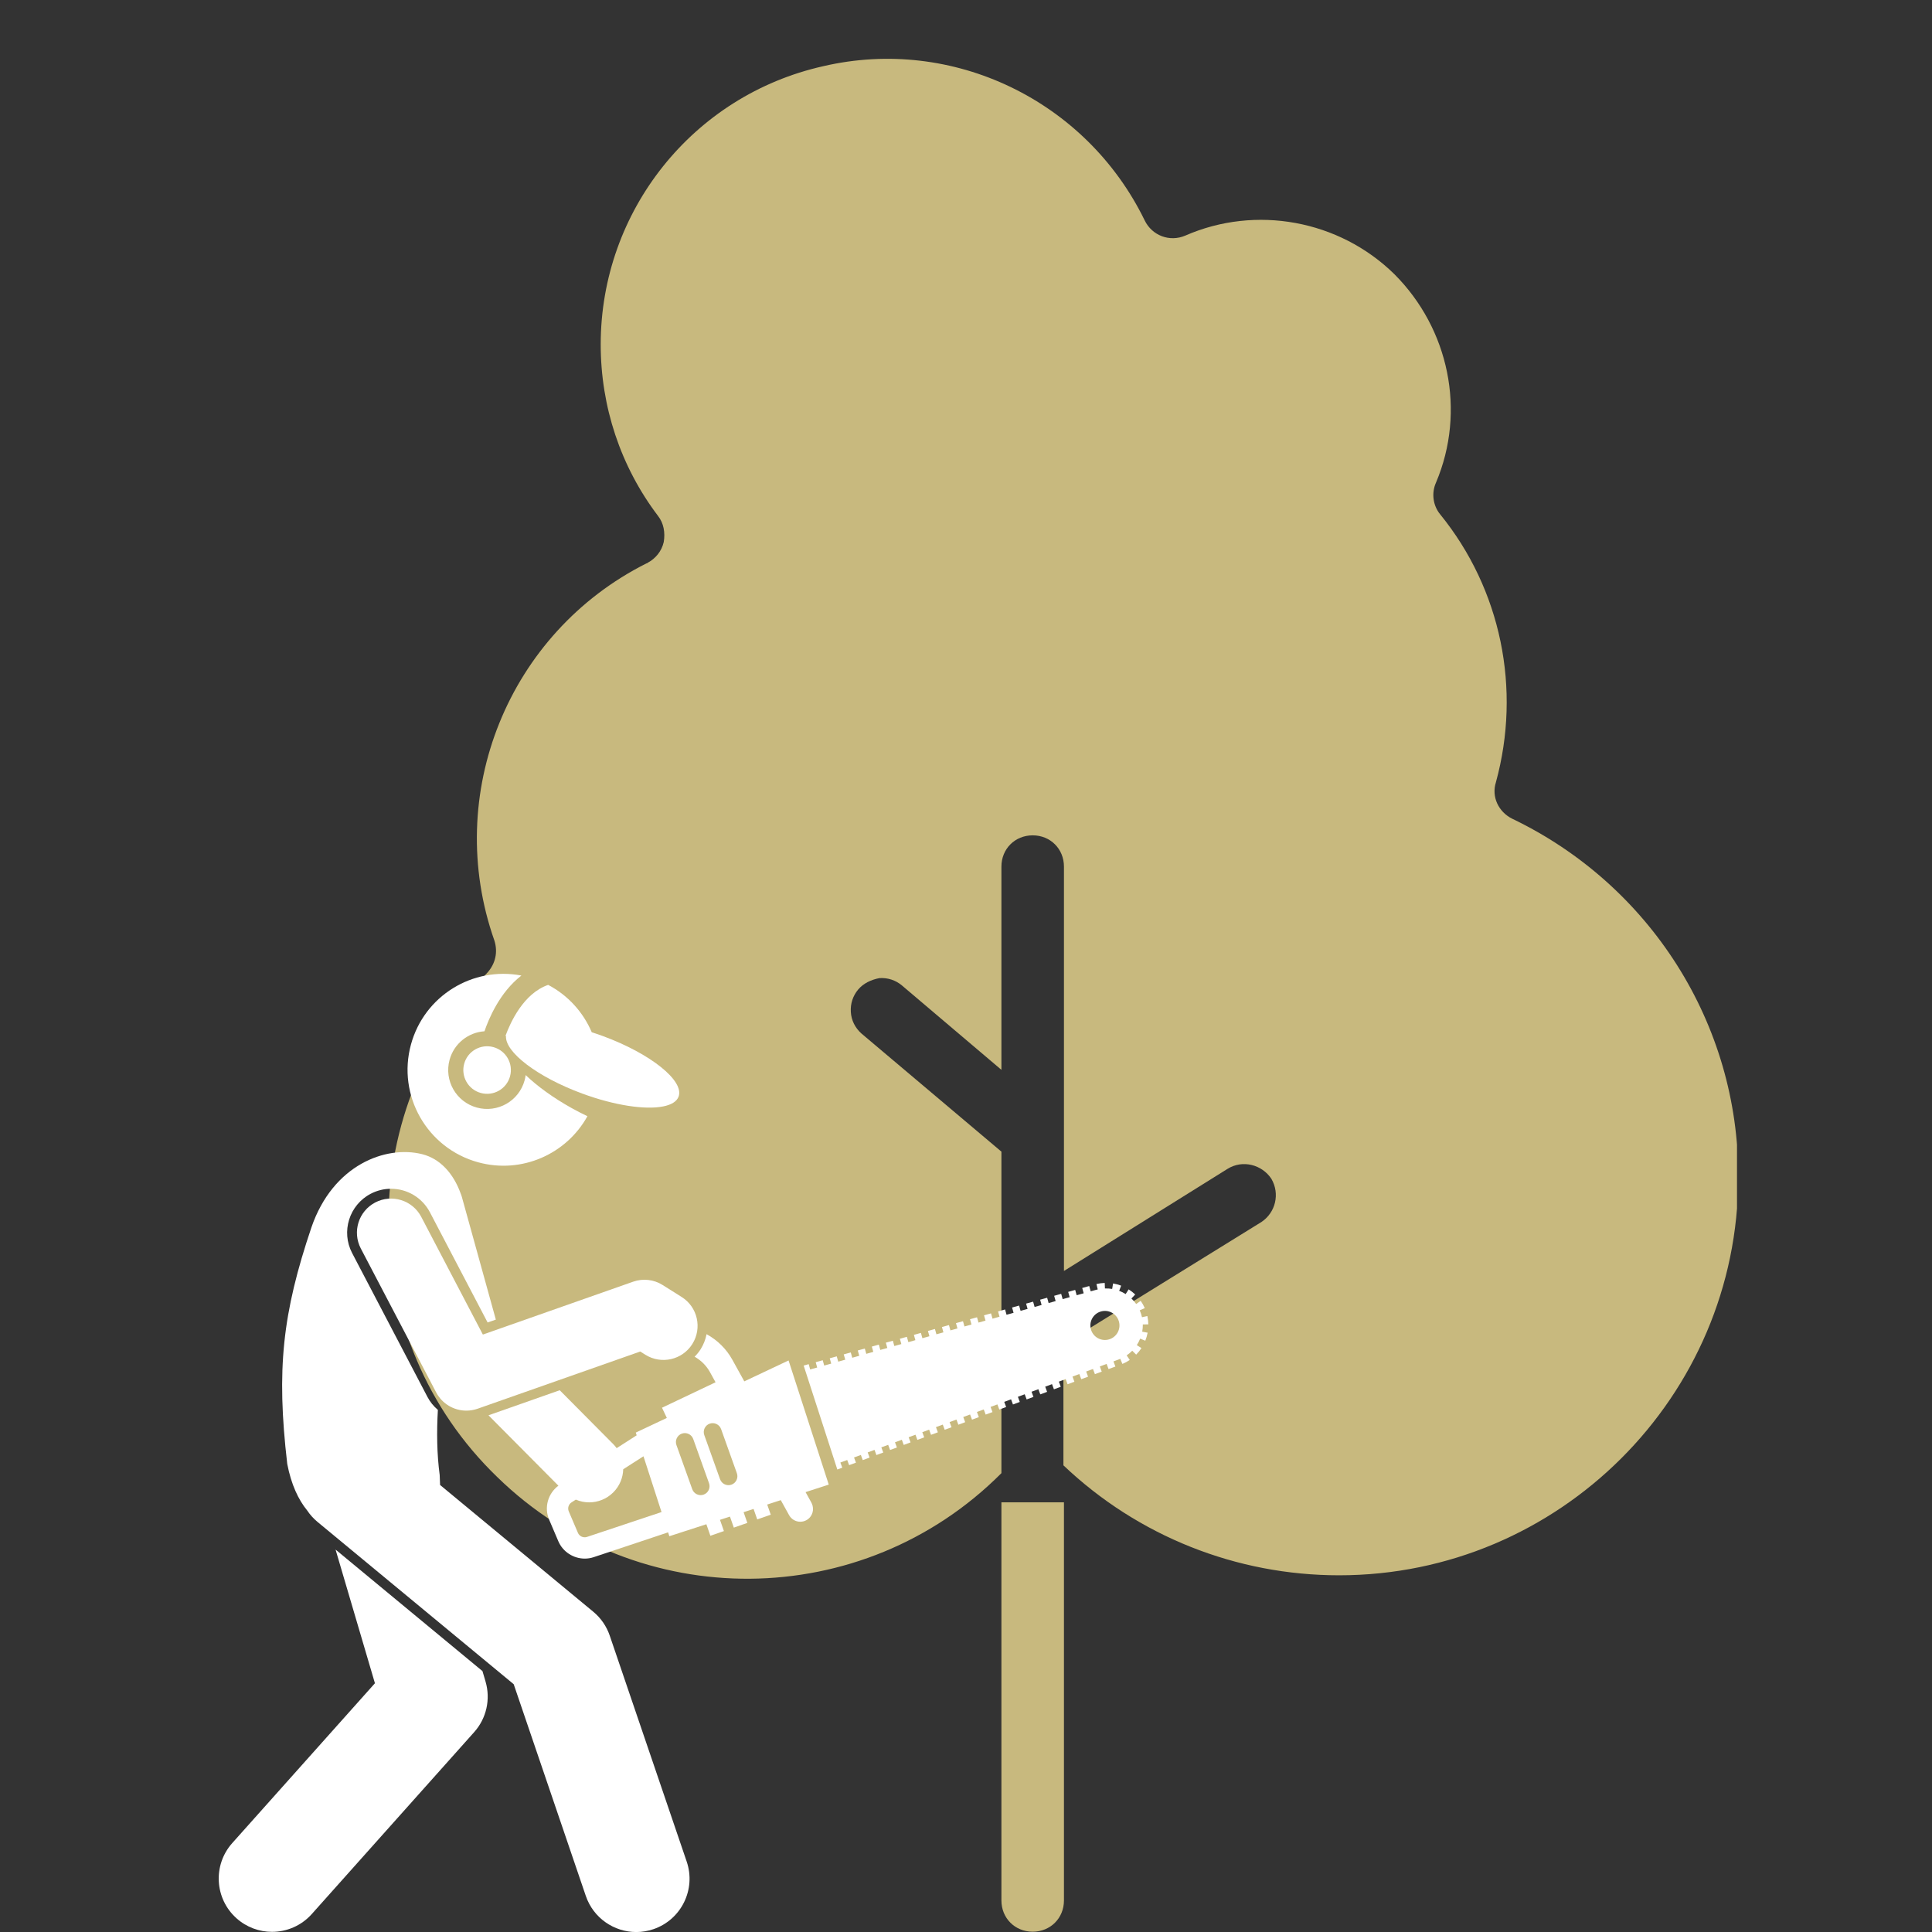 <svg xmlns="http://www.w3.org/2000/svg" xmlns:xlink="http://www.w3.org/1999/xlink" width="512" zoomAndPan="magnify" viewBox="0 0 384 384" height="512" preserveAspectRatio="xMidYMid meet" version="1.0"><rect x="0" y="0" width="384" height="384" fill="#333333" stroke="none"/><defs><clipPath id="bef5701efd"><path d="M 77 11 L 345.242 11 L 345.242 314 L 77 314 Z M 77 11 " clip-rule="nonzero"/></clipPath><clipPath id="46cc07c5f2"><path d="M 159 254 L 228.289 254 L 228.289 293 L 159 293 Z M 159 254 " clip-rule="nonzero"/></clipPath></defs><g clip-path="url(#bef5701efd)"><path fill="#c8b97e" d="M 300.539 162.715 C 297.848 161.367 296.395 158.367 297.328 155.465 C 302.402 136.926 298.363 117.145 286.246 102.23 C 284.797 100.469 284.484 97.984 285.418 95.914 C 291.426 81.723 288.008 65.359 277.133 54.484 C 266.152 43.711 249.582 40.711 235.602 46.82 C 232.492 48.168 228.973 46.82 227.52 43.816 C 215.922 19.996 189.406 7.152 163.617 13.16 C 137.727 18.961 119.395 41.953 119.395 68.465 C 119.395 80.789 123.328 92.703 130.785 102.539 C 131.926 103.992 132.234 105.855 131.926 107.719 C 131.512 109.582 130.27 111.035 128.715 111.863 L 128.609 111.965 L 128.508 111.965 C 101.062 125.742 88.012 157.848 98.266 186.949 C 98.988 189.23 98.473 191.508 96.918 193.27 C 69.992 221.648 70.715 266.391 98.781 293.523 C 126.746 320.867 171.488 320.453 199.039 292.801 L 199.039 228.898 L 171.18 205.387 C 169.938 204.246 169.211 202.797 169.109 201.141 C 169.004 199.484 169.523 197.93 170.559 196.688 C 171.594 195.445 173.148 194.719 174.805 194.406 C 176.461 194.305 178.016 194.82 179.258 195.859 L 199.039 212.637 L 199.039 172.242 C 199.039 168.723 201.73 166.031 205.254 166.031 C 208.773 166.031 211.469 168.723 211.469 172.242 L 211.469 252.613 L 243.988 232.316 C 246.992 230.449 250.824 231.484 252.688 234.281 C 254.449 237.285 253.516 241.016 250.723 242.879 L 211.363 267.219 L 211.363 291.246 C 226.176 305.332 245.75 313.102 266.152 313.102 C 309.859 313.102 345.488 277.574 345.488 233.973 C 345.594 203.523 327.984 175.867 300.539 162.715 Z M 300.539 162.715 " fill-opacity="1" fill-rule="nonzero"/></g><path fill="#c8b97e" d="M 199.039 377.727 C 199.039 381.25 201.73 383.941 205.254 383.941 C 208.773 383.941 211.469 381.25 211.469 377.727 L 211.469 298.602 L 199.039 298.602 Z M 199.039 377.727 " fill-opacity="1" fill-rule="nonzero"/><g clip-path="url(#46cc07c5f2)"><path fill="#ffffff" d="M 167.41 291.715 L 167.031 290.688 L 168.391 290.188 L 168.77 291.211 L 170.125 290.711 L 169.746 289.684 L 171.102 289.18 L 171.48 290.207 L 172.84 289.703 L 172.461 288.68 L 173.816 288.176 L 174.195 289.203 L 175.555 288.699 L 175.172 287.672 L 176.531 287.172 L 176.91 288.195 L 178.27 287.695 L 177.887 286.668 L 179.246 286.164 L 179.625 287.191 L 180.98 286.688 L 180.602 285.664 L 181.957 285.16 L 182.336 286.188 L 183.695 285.684 L 183.316 284.66 L 184.672 284.156 L 185.051 285.18 L 186.41 284.68 L 186.027 283.652 L 187.387 283.152 L 187.766 284.176 L 189.125 283.676 L 188.742 282.648 L 190.102 282.145 L 190.48 283.172 L 191.836 282.668 L 191.457 281.645 L 192.812 281.141 L 193.195 282.168 L 194.551 281.664 L 194.172 280.637 L 195.527 280.137 L 195.91 281.16 L 197.266 280.66 L 196.887 279.633 L 198.242 279.133 L 198.621 280.156 L 199.98 279.652 L 199.598 278.629 L 200.957 278.125 L 201.336 279.152 L 202.691 278.648 L 202.312 277.625 L 203.672 277.121 L 204.051 278.148 L 205.406 277.645 L 205.027 276.617 L 206.383 276.117 L 206.766 277.141 L 208.121 276.641 L 207.742 275.613 L 209.098 275.109 L 209.477 276.137 L 210.836 275.633 L 210.453 274.609 L 211.812 274.105 L 212.191 275.133 L 213.547 274.629 L 213.168 273.605 L 214.527 273.102 L 214.906 274.125 L 216.262 273.625 L 215.883 272.598 L 217.238 272.098 L 217.621 273.121 L 218.977 272.621 L 218.598 271.594 L 219.953 271.09 L 220.332 272.117 L 221.691 271.613 L 221.309 270.59 L 222.395 270.188 C 222.484 270.152 222.57 270.109 222.66 270.074 L 223.086 271.09 C 223.598 270.879 224.09 270.613 224.547 270.305 L 223.934 269.391 C 224.336 269.117 224.707 268.809 225.043 268.469 L 225.824 269.242 C 226.215 268.852 226.566 268.414 226.871 267.949 L 225.949 267.348 C 226.215 266.941 226.438 266.516 226.617 266.066 L 227.637 266.477 C 227.844 265.965 228 265.426 228.102 264.883 L 227.023 264.684 C 227.109 264.211 227.152 263.73 227.145 263.242 L 228.238 263.227 C 228.23 262.676 228.168 262.121 228.047 261.574 L 226.98 261.809 C 226.93 261.578 226.867 261.348 226.793 261.117 C 226.715 260.883 226.629 260.656 226.531 260.438 L 227.535 260 C 227.312 259.492 227.039 259.004 226.719 258.547 L 225.824 259.18 C 225.543 258.781 225.227 258.414 224.879 258.086 L 225.633 257.289 C 225.234 256.91 224.793 256.566 224.324 256.273 L 223.738 257.203 C 223.328 256.945 222.895 256.734 222.445 256.562 L 222.836 255.531 C 222.316 255.336 221.777 255.188 221.234 255.098 L 221.051 256.184 C 220.582 256.105 220.102 256.074 219.613 256.094 L 219.574 254.992 C 219.02 255.012 218.469 255.086 217.926 255.215 L 218.184 256.285 C 218.094 256.309 218.004 256.324 217.914 256.348 L 216.785 256.66 L 216.492 255.609 L 215.098 255.996 L 215.391 257.051 L 213.996 257.438 L 213.703 256.383 L 212.312 256.773 L 212.605 257.828 L 211.211 258.215 L 210.918 257.16 L 209.523 257.551 L 209.816 258.602 L 208.422 258.992 L 208.129 257.938 L 206.734 258.324 L 207.027 259.379 L 205.633 259.766 L 205.34 258.715 L 203.945 259.102 L 204.242 260.156 L 202.848 260.543 L 202.555 259.492 L 201.16 259.879 L 201.453 260.934 L 200.059 261.32 L 199.766 260.266 L 198.371 260.656 L 198.664 261.707 L 197.27 262.098 L 196.977 261.043 L 195.582 261.43 L 195.879 262.484 L 194.484 262.875 L 194.191 261.82 L 192.797 262.207 L 193.09 263.262 L 191.695 263.648 L 191.402 262.598 L 190.008 262.984 L 190.301 264.039 L 188.906 264.426 L 188.613 263.371 L 187.219 263.762 L 187.512 264.816 L 186.121 265.203 L 185.824 264.148 L 184.434 264.539 L 184.727 265.59 L 183.332 265.98 L 183.039 264.926 L 181.645 265.312 L 181.938 266.367 L 180.543 266.758 L 180.25 265.703 L 178.855 266.09 L 179.148 267.145 L 177.754 267.531 L 177.461 266.48 L 176.07 266.867 L 176.363 267.922 L 174.969 268.309 L 174.676 267.254 L 173.281 267.645 L 173.574 268.695 L 172.18 269.086 L 171.887 268.031 L 170.492 268.418 L 170.785 269.473 L 169.391 269.863 L 169.098 268.809 L 167.703 269.195 L 168 270.25 L 166.605 270.637 L 166.309 269.586 L 164.918 269.973 L 165.211 271.027 L 163.816 271.414 L 163.523 270.359 L 162.129 270.75 L 162.422 271.805 L 161.027 272.191 L 160.734 271.137 L 159.734 271.418 L 166.426 292.078 Z M 218.723 260.695 C 220.242 260.203 221.871 261.035 222.363 262.555 C 222.855 264.07 222.02 265.699 220.504 266.191 C 218.984 266.684 217.355 265.852 216.863 264.332 C 216.371 262.816 217.203 261.184 218.723 260.695 Z M 218.723 260.695 " fill-opacity="1" fill-rule="nonzero"/></g><path fill="#ffffff" d="M 138.059 269.66 C 139.32 270.367 140.383 271.41 141.094 272.691 L 142.094 274.504 L 142.223 274.738 L 131.578 279.797 L 132.539 281.824 L 126.367 284.738 L 126.543 285.281 L 124.332 286.699 L 122.566 287.832 C 122.367 287.559 122.152 287.297 121.91 287.051 L 111.25 276.32 L 97.09 281.301 L 110.988 295.293 C 108.898 296.855 108.113 299.625 109.152 302.062 L 110.969 306.324 C 111.879 308.465 114 309.785 116.227 309.785 C 116.816 309.785 117.418 309.691 118.004 309.496 L 130.379 305.371 L 132.789 304.566 L 133.039 305.336 L 140.395 302.953 L 141.195 305.25 L 143.883 304.312 L 143.102 302.078 L 145.086 301.434 L 145.852 303.625 L 148.539 302.688 L 147.797 300.559 L 149.781 299.914 L 150.508 301.996 L 153.195 301.059 L 152.488 299.039 L 155.188 298.164 L 156.441 300.43 L 156.836 301.145 C 157.301 301.984 158.168 302.457 159.062 302.457 C 159.48 302.457 159.902 302.355 160.289 302.141 C 161.469 301.488 161.914 300.043 161.352 298.84 C 161.328 298.789 161.312 298.734 161.285 298.684 L 160.113 296.57 L 164.723 295.078 L 156.734 270.402 L 147.934 274.555 L 146.703 272.328 L 145.543 270.23 C 144.355 268.082 142.562 266.344 140.438 265.176 C 140.234 266.227 139.844 267.238 139.258 268.172 C 138.91 268.723 138.504 269.211 138.059 269.66 Z M 129.07 301.34 L 116.664 305.477 C 115.953 305.711 115.16 305.359 114.867 304.664 L 113.047 300.398 C 112.77 299.746 113.004 298.992 113.602 298.605 L 114.449 298.062 C 115.293 298.422 116.195 298.605 117.102 298.605 C 118.828 298.605 120.555 297.953 121.879 296.637 C 123.16 295.363 123.82 293.703 123.871 292.027 L 125.68 290.867 L 127.895 289.449 L 131.484 300.535 Z M 139.855 297.066 C 138.938 297.395 137.918 296.91 137.59 295.992 L 134.445 287.211 C 134.117 286.293 134.602 285.273 135.52 284.941 C 136.438 284.613 137.457 285.098 137.785 286.016 L 140.926 294.801 C 141.254 295.719 140.773 296.738 139.855 297.066 Z M 145.387 295.086 C 144.469 295.414 143.449 294.934 143.121 294.016 L 139.98 285.23 C 139.652 284.312 140.133 283.293 141.051 282.965 C 141.969 282.637 142.988 283.117 143.32 284.035 L 146.461 292.82 C 146.789 293.738 146.305 294.758 145.387 295.086 Z M 145.387 295.086 " fill-opacity="1" fill-rule="nonzero"/><path fill="#ffffff" d="M 47.012 381.277 C 49.035 383.082 51.555 383.969 54.062 383.969 C 56.977 383.969 59.875 382.773 61.969 380.43 L 94.246 344.273 C 96.688 341.539 97.539 337.742 96.508 334.227 L 95.895 332.145 L 66.695 307.988 L 74.52 334.559 L 46.164 366.324 C 42.27 370.688 42.648 377.383 47.012 381.277 Z M 47.012 381.277 " fill-opacity="1" fill-rule="nonzero"/><path fill="#ffffff" d="M 91.531 237.141 C 90.141 233.309 87.531 230.305 83.895 229.398 C 76.66 227.594 66.176 231.523 61.906 243.93 C 56.141 261.023 54.902 272.152 57.094 290.977 C 57.887 295.062 59.285 298.047 61.062 300.227 C 61.617 301.051 62.293 301.816 63.098 302.484 L 102.102 334.75 L 116.434 376.828 C 117.934 381.23 122.051 384.008 126.457 384.008 C 127.59 384.008 128.742 383.824 129.875 383.438 C 135.414 381.551 138.371 375.531 136.484 369.996 L 121.188 325.086 C 120.555 323.23 119.422 321.586 117.914 320.34 L 87.469 295.152 C 87.457 294.527 87.43 293.867 87.391 293.168 C 86.832 288.996 86.781 284.625 87.031 280.23 C 86.199 279.52 85.484 278.652 84.957 277.645 L 69.988 249.055 C 67.758 244.789 69.41 239.508 73.676 237.273 C 74.922 236.621 76.316 236.277 77.715 236.277 C 80.977 236.277 83.941 238.07 85.453 240.957 L 96.918 262.855 L 98.551 262.281 L 94.391 247.254 L 91.805 237.922 C 91.73 237.652 91.637 237.395 91.531 237.141 Z M 91.531 237.141 " fill-opacity="1" fill-rule="nonzero"/><path fill="#ffffff" d="M 92.691 280.375 C 93.438 280.375 94.195 280.25 94.938 279.992 L 127.254 268.625 L 128.258 269.258 C 131.43 271.25 135.613 270.301 137.605 267.133 C 139.602 263.965 138.652 259.777 135.484 257.785 L 131.703 255.406 C 129.953 254.301 127.793 254.059 125.844 254.746 L 95.973 265.254 L 83.727 241.863 C 81.992 238.547 77.895 237.266 74.578 239 C 71.262 240.738 69.98 244.832 71.715 248.152 L 86.684 276.738 C 87.879 279.027 90.227 280.375 92.691 280.375 Z M 92.691 280.375 " fill-opacity="1" fill-rule="nonzero"/><path fill="#ffffff" d="M 81.684 207.594 C 78.902 217.75 84.887 228.238 95.043 231.016 C 103.703 233.383 112.598 229.379 116.754 221.855 C 115.723 221.363 114.672 220.824 113.617 220.238 C 109.934 218.188 106.785 215.883 104.477 213.68 C 104.43 214.023 104.371 214.371 104.273 214.719 C 103.148 218.84 98.895 221.266 94.777 220.137 C 90.656 219.012 88.23 214.758 89.359 210.641 C 90.25 207.379 93.102 205.188 96.293 204.973 C 97.109 202.566 99.309 197.23 103.633 193.898 C 93.953 192.047 84.324 197.926 81.684 207.594 Z M 81.684 207.594 " fill-opacity="1" fill-rule="nonzero"/><path fill="#ffffff" d="M 100.473 205.871 C 100.508 205.891 100.539 205.91 100.57 205.93 C 100.359 209.121 106.816 214.066 115.684 217.34 C 122.164 219.734 128.246 220.617 131.797 219.914 C 133.418 219.594 134.512 218.945 134.875 217.961 C 136.039 214.812 129.328 209.434 119.891 205.949 C 119.125 205.664 118.367 205.41 117.617 205.172 C 115.926 201.199 112.91 197.832 108.953 195.754 C 104.062 197.445 101.453 203.191 100.473 205.871 Z M 100.473 205.871 " fill-opacity="1" fill-rule="nonzero"/><path fill="#ffffff" d="M 98.062 208.121 C 95.547 207.434 92.945 208.914 92.258 211.434 C 91.57 213.949 93.055 216.551 95.57 217.238 C 98.086 217.926 100.688 216.441 101.375 213.926 C 102.062 211.41 100.582 208.809 98.062 208.121 Z M 98.062 208.121 " fill-opacity="1" fill-rule="nonzero"/></svg>